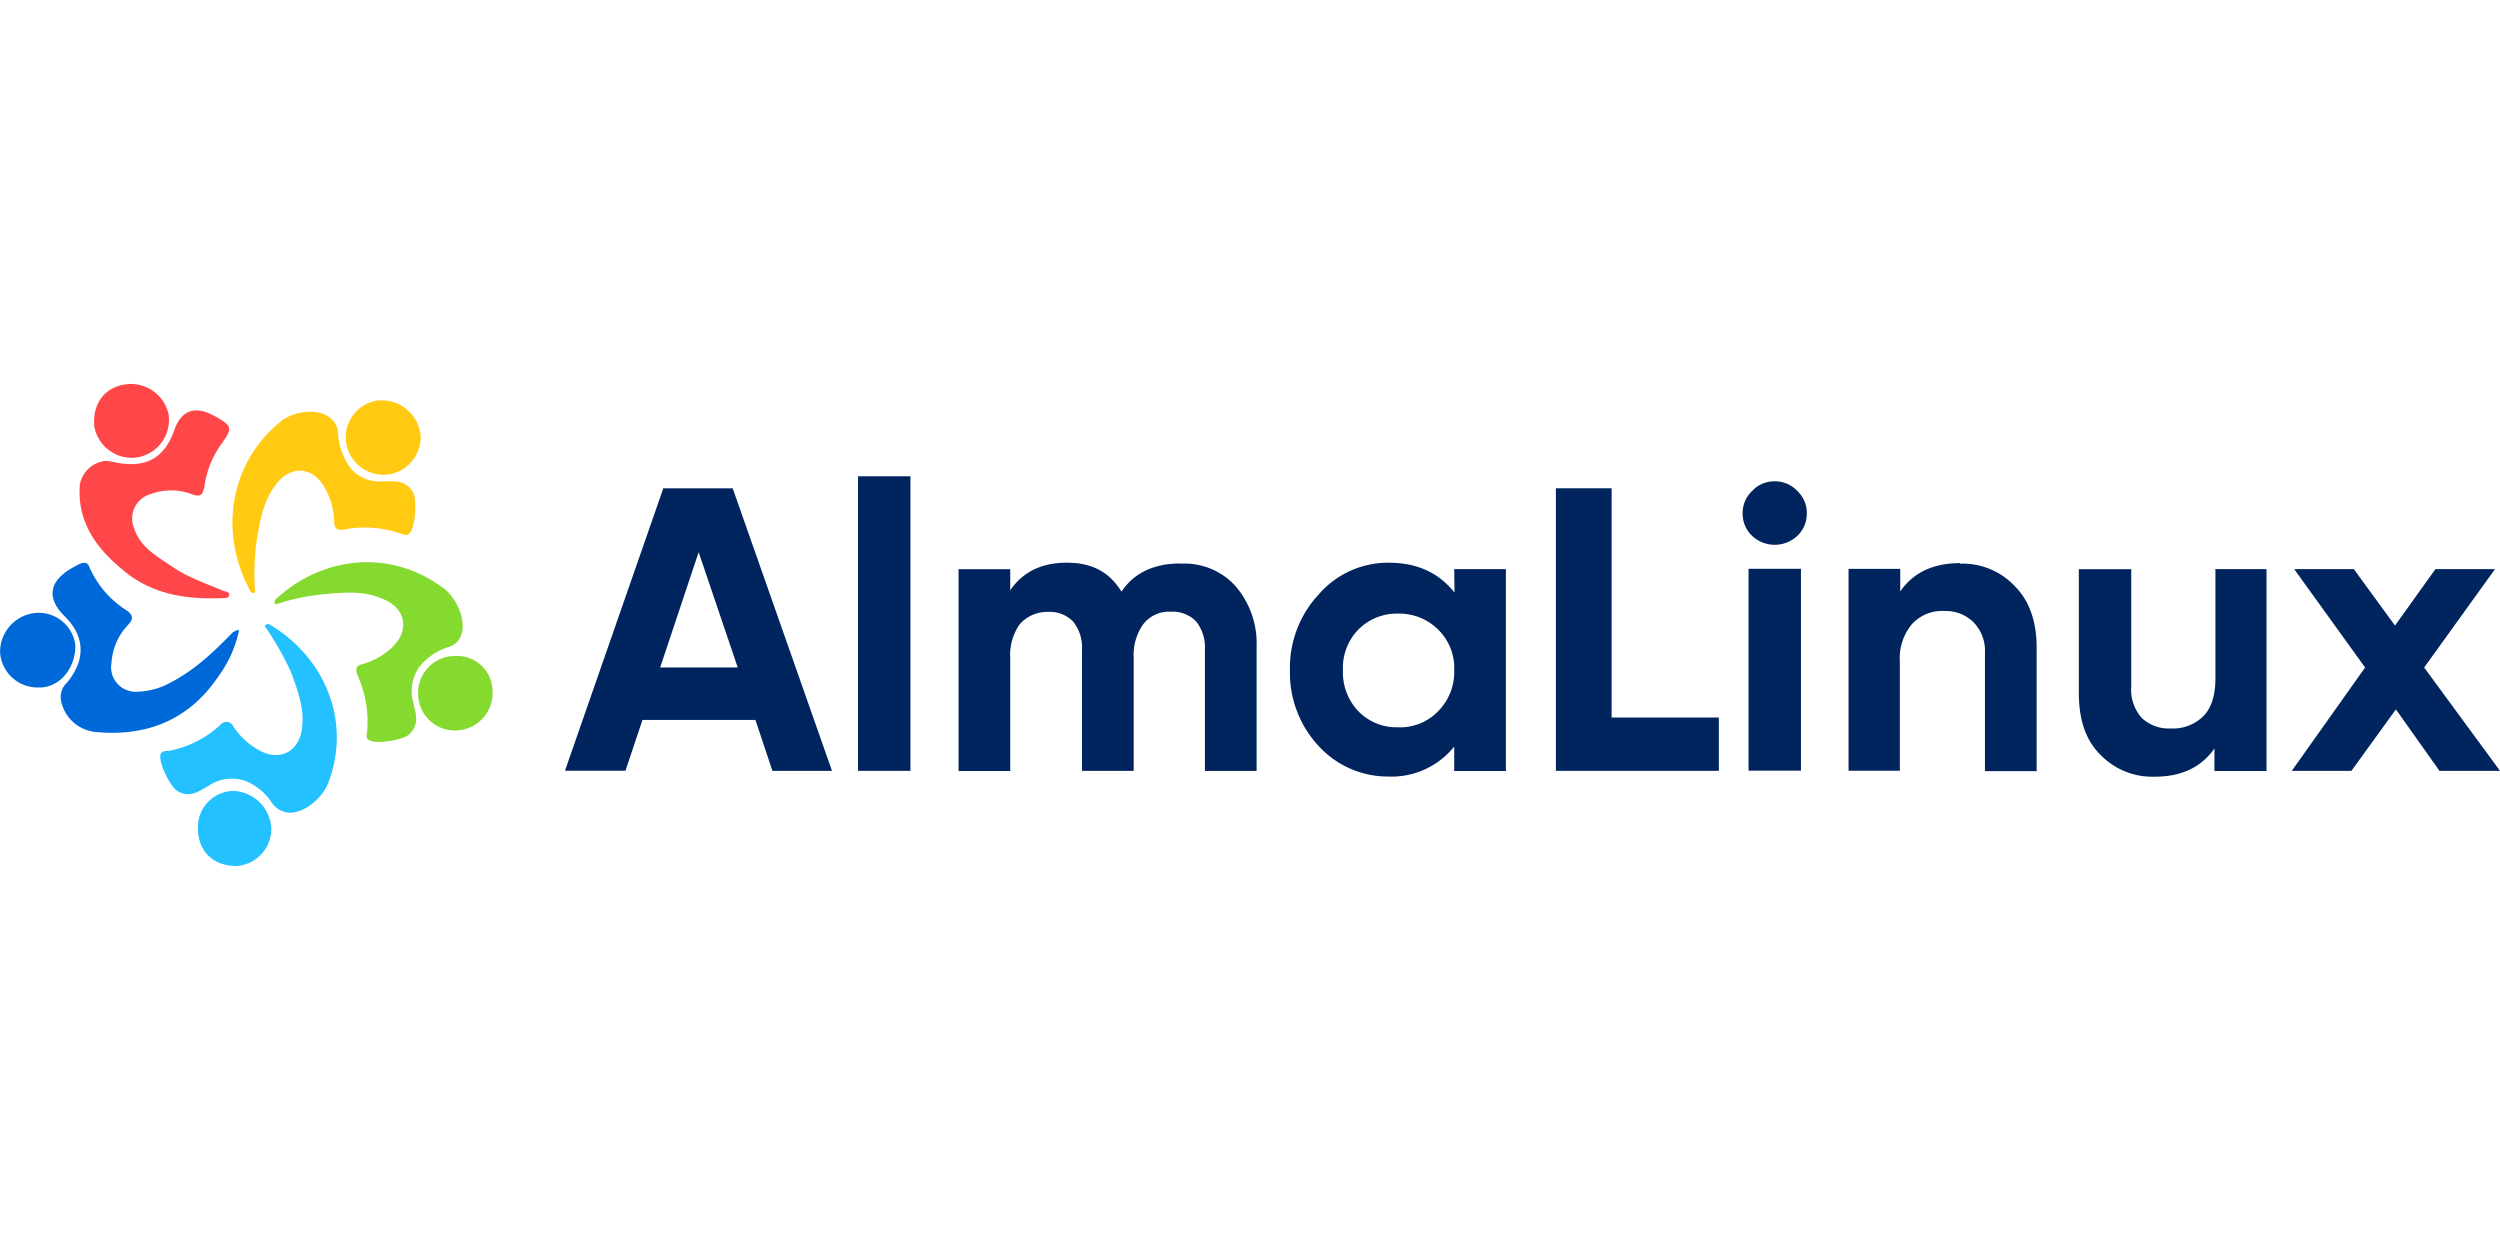 <svg xmlns="http://www.w3.org/2000/svg" width="300px" height="150px" id="Layer_1" data-name="Layer 1" viewBox="0 0 383.99 74.04"><defs><style>      .cls-1{fill:#00245e}.cls-2{fill:#85da2f}.cls-3{fill:#23c1ff}.cls-4{fill:#ffca11}.cls-5{fill:#0069da}.cls-6{fill:#ff4649}    </style></defs><g id="_377019416" data-name="377019416"><path d="M75.51-31.18,72.9-39H55.55l-2.61,7.8H43.65l15.1-43.37H69.41L84.66-31.18H75.51ZM58.27-47.06H70.18l-6-17.71Z" class="cls-1" transform="translate(43.13 90.6)"></path><path d="M131.79 59.42 131.79 14.18 139.84 14.18 139.84 59.42 131.79 59.42z" class="cls-1"></path><path d="M138.23-63a10.54,10.54,0,0,1,8.42,3.46,13.5,13.5,0,0,1,3.23,9.29v19.08h-7.94V-49.8a6.39,6.39,0,0,0-1.36-4.34,5,5,0,0,0-3.85-1.48,5,5,0,0,0-4.23,1.88A8.14,8.14,0,0,0,131-48.53v17.35h-7.94v-18.6a6.38,6.38,0,0,0-1.36-4.33,5,5,0,0,0-3.85-1.48,5.64,5.64,0,0,0-4.34,1.87,8.19,8.19,0,0,0-1.47,5.22v17.35h-7.94v-31h7.94v3.23c1.87-2.72,4.7-4.23,8.67-4.23s6.58,1.48,8.42,4.45c1.87-2.86,5-4.33,9-4.33Z" class="cls-1" transform="translate(43.13 90.6)"></path><path d="M180.23-62.16h7.94v31h-7.94V-34.9a12.39,12.39,0,0,1-10.17,4.6A14.45,14.45,0,0,1,159.4-35,16.51,16.51,0,0,1,155-46.66a16.51,16.51,0,0,1,4.45-11.65,14.09,14.09,0,0,1,10.66-4.84c4.34,0,7.68,1.47,10.17,4.59ZM165.5-40.34h0a8.18,8.18,0,0,0,6.06,2.47,8.11,8.11,0,0,0,6.21-2.47,8.57,8.57,0,0,0,2.46-6.32,8.23,8.23,0,0,0-2.46-6.21,8.5,8.5,0,0,0-6.21-2.46,8.32,8.32,0,0,0-6.06,2.46,8.4,8.4,0,0,0-2.36,6.21A8.68,8.68,0,0,0,165.5-40.34Z" class="cls-1" transform="translate(43.13 90.6)"></path><path d="M247.54 51.23 264.01 51.23 264.01 59.42 238.98 59.42 238.98 16.02 247.54 16.02 247.54 51.23z" class="cls-1"></path><path d="M229.44-65.9A5.05,5.05,0,0,1,226-67.26a4.67,4.67,0,0,1-1.47-3.46A4.66,4.66,0,0,1,226-74.18a4.66,4.66,0,0,1,3.46-1.47,4.67,4.67,0,0,1,3.46,1.47,4.66,4.66,0,0,1,1.47,3.46,4.67,4.67,0,0,1-1.47,3.46A5.07,5.07,0,0,1,229.44-65.9Zm-4,34.69h0v-31h8.05v31Z" class="cls-1" transform="translate(43.13 90.6)"></path><path d="M257.92-63a11,11,0,0,1,8.42,3.46c2.24,2.24,3.35,5.44,3.35,9.41v19h-7.94V-49.29A6.29,6.29,0,0,0,260-54a6.07,6.07,0,0,0-4.45-1.73,6.28,6.28,0,0,0-5,2,8.17,8.17,0,0,0-1.87,5.81v16.72H240.8v-31h7.94v3.46c2-2.87,5-4.34,9.18-4.34Z" class="cls-1" transform="translate(43.13 90.6)"></path><path d="M297-62.16h8v31h-8v-3.46c-2,2.86-5,4.34-9.18,4.34a11.08,11.08,0,0,1-8.42-3.46c-2.24-2.24-3.23-5.44-3.23-9.41v-19h8.05v18a6.53,6.53,0,0,0,1.61,4.84,6,6,0,0,0,4.45,1.62,6.66,6.66,0,0,0,5-1.87c1.25-1.25,1.87-3.23,1.87-5.84V-62.13H297Z" class="cls-1" transform="translate(43.13 90.6)"></path><path d="M383.99 59.42 374.69 59.42 368 49.98 361.17 59.42 352.01 59.42 363.27 43.55 352.38 28.44 361.54 28.44 367.86 37.11 374.07 28.44 383.22 28.44 372.34 43.55 383.99 59.42z" class="cls-1"></path><path d="M26.44-48.78a5.41,5.41,0,0,1,6.07,5.07,5.77,5.77,0,0,1-5.33,6.32,5.66,5.66,0,0,1-6.07-5.22,5.66,5.66,0,0,1,5.33-6.2Z" class="cls-2" transform="translate(43.13 90.6)"></path><path d="M-12.73-22.4a5.54,5.54,0,0,1,5.44-5.69,6.08,6.08,0,0,1,5.84,5.83,5.76,5.76,0,0,1-5.33,5.7C-10.38-16.56-12.73-18.8-12.73-22.4Z" class="cls-3" transform="translate(43.13 90.6)"></path><path d="M-3.94-58.59c-.51.25-.74-.11-.88-.48C-9.41-67.63-8-78.4,0-84.84c2.09-1.73,6.06-2.09,7.79-.37a3.08,3.08,0,0,1,1,2.24,10,10,0,0,0,1.87,5.22,5.77,5.77,0,0,0,5.08,2.1c1.73,0,3.46-.26,4.59,1.72.62,1.11.37,5.45-.62,6.33-.49.36-.88.11-1.25,0a16.56,16.56,0,0,0-8.79-.63c-1,.12-1.47-.11-1.47-1.25a10.86,10.86,0,0,0-1.48-5.21C4.87-78,1.42-78.15-.82-75.06c-1.87,2.47-2.36,5.44-2.87,8.42a36.56,36.56,0,0,0-.25,8Z" class="cls-4" transform="translate(43.13 90.6)"></path><path d="M-.82-56.72a.66.66,0,0,1,.25-1C6.49-64.15,17-65.39,25.2-59.07c2.09,1.73,3.45,5.33,2.35,7.42a2.89,2.89,0,0,1-1.87,1.48,9.18,9.18,0,0,0-4.45,3.09,6.51,6.51,0,0,0-.88,5.44c.37,1.61,1,3.34-.62,4.84-.88.88-5.08,1.62-6.21.88-.48-.37-.37-.73-.26-1.24a17.38,17.38,0,0,0-1.47-8.68c-.37-1-.26-1.47.74-1.73a10.8,10.8,0,0,0,4.59-2.6c2.72-2.61,2.1-6-1.48-7.43-2.86-1.25-5.83-1-8.67-.74A32.1,32.1,0,0,0-.82-56.72Z" class="cls-2" transform="translate(43.13 90.6)"></path><path d="M-2.44-53.49c.37-.37.62-.25,1,0,8.19,5,12.39,14.74,8.68,24.29-1,2.47-4.23,5-6.58,4.34a3.48,3.48,0,0,1-2-1.36,8.73,8.73,0,0,0-4.23-3.46,6.44,6.44,0,0,0-5.44.74c-1.47.87-3,2-4.85.87-1.1-.62-3-4.45-2.6-5.69.25-.48.73-.48,1.24-.48a16.1,16.1,0,0,0,7.94-4,1.16,1.16,0,0,1,2,.25,10.94,10.94,0,0,0,3.86,3.6c3.23,1.87,6.32.26,6.69-3.46.37-3.09-.74-5.83-1.73-8.56a47.27,47.27,0,0,0-4-7Z" class="cls-3" transform="translate(43.13 90.6)"></path><path d="M-6.41-52.75A18.35,18.35,0,0,1-9.5-45.81c-4.45,6.69-10.91,9.41-18.84,8.67a6,6,0,0,1-5.45-5A3,3,0,0,1-33-44.56a9.31,9.31,0,0,0,2-3.46c.74-2.72-.25-5-2.24-6.94-2.72-2.72-2.35-5.22.88-7.2a15.18,15.18,0,0,1,1.36-.74c.74-.37,1.36-.37,1.62.48a15,15,0,0,0,5.84,6.69c.88.74.88,1.25.11,2.1A9.22,9.22,0,0,0-26-47.79a3.77,3.77,0,0,0,4.08,4.45A11.16,11.16,0,0,0-17-44.7c3.86-2,6.81-4.85,9.67-7.8.37-.11.48-.37,1-.25Z" class="cls-5" transform="translate(43.13 90.6)"></path><path d="M-26.73-78.77a8.7,8.7,0,0,1,1.47.25c4.6.88,7.43-.73,8.93-5.07,1-2.86,3.09-3.71,5.84-2.24.11,0,.11.11.26.11,2.86,1.62,2.86,1.87,1.1,4.34a14.58,14.58,0,0,0-2.61,6.58c-.25,1.36-.73,1.61-2,1.1a9,9,0,0,0-6.21,0,3.9,3.9,0,0,0-2.6,5.22c1,3.09,3.71,4.45,6.06,6.06s5.07,2.47,7.68,3.6c.37.12,1,.12.88.74-.11.37-.62.37-1.1.37-5.59.25-10.92-.63-15.25-4.34-4.08-3.34-7.06-7.43-6.58-13.15a4.49,4.49,0,0,1,4.08-3.6Z" class="cls-6" transform="translate(43.13 90.6)"></path><path d="M-36.9-44a5.78,5.78,0,0,1-6.21-5.21A6,6,0,0,1-38-55.39a5.67,5.67,0,0,1,6.44,4.85c.11,2.86-1.73,6.32-5.33,6.57Z" class="cls-5" transform="translate(43.13 90.6)"></path><path d="M15.16-88.07a6,6,0,0,1,6.32,5.33,5.82,5.82,0,0,1-5.21,6.07A5.82,5.82,0,0,1,10-81.89a5.72,5.72,0,0,1,5.21-6.21Z" class="cls-4" transform="translate(43.13 90.6)"></path><path d="M-17.21-85.72a5.82,5.82,0,0,1-5.21,6.44A5.85,5.85,0,0,1-28.63-84c-.37-3.6,1.62-6.2,5-6.57a5.92,5.92,0,0,1,6.44,4.84Z" class="cls-6" transform="translate(43.13 90.6)"></path></g></svg>